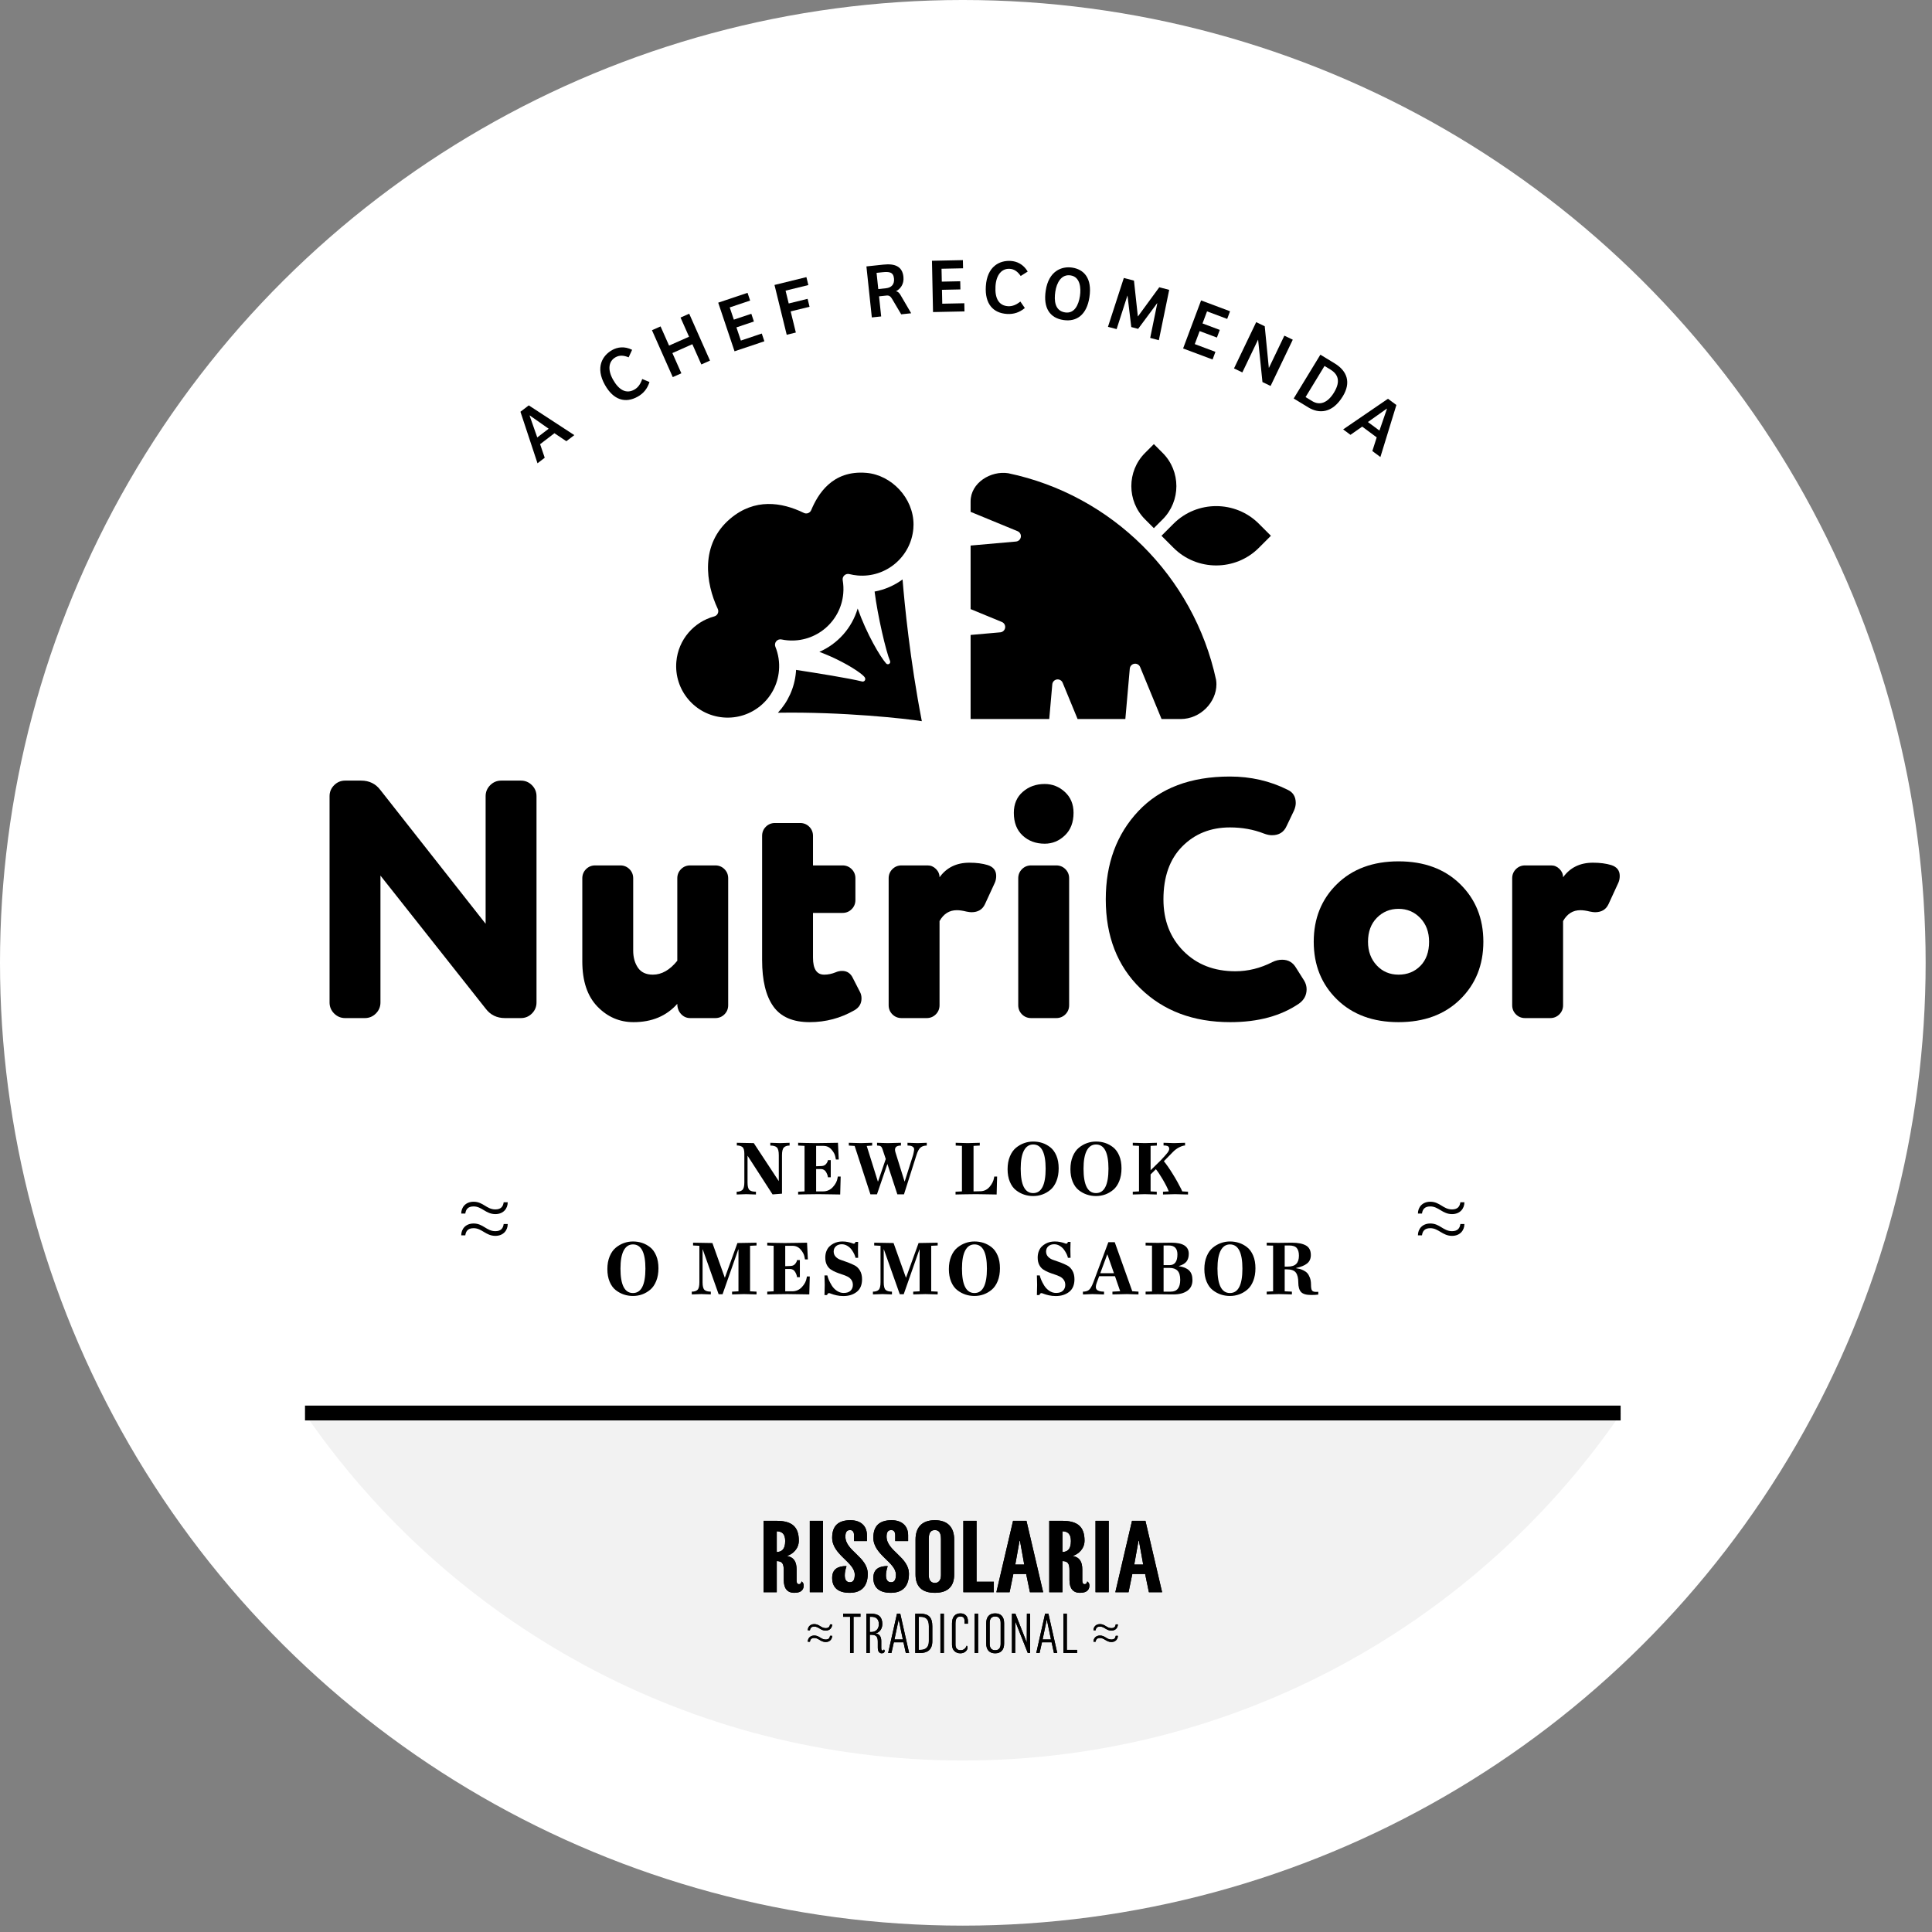 <?xml version="1.0" encoding="UTF-8" standalone="no"?>
<!DOCTYPE svg PUBLIC "-//W3C//DTD SVG 1.1//EN" "http://www.w3.org/Graphics/SVG/1.1/DTD/svg11.dtd">
<svg width="100%" height="100%" viewBox="0 0 408 408" version="1.1" xmlns="http://www.w3.org/2000/svg" xmlns:xlink="http://www.w3.org/1999/xlink" xml:space="preserve" xmlns:serif="http://www.serif.com/" style="fill-rule:evenodd;clip-rule:evenodd;stroke-miterlimit:10;">
    <rect x="0" y="0" width="408" height="408" fill="#808080" stroke="none"/>
    <rect id="Artboard1" x="0" y="0" width="407.25" height="407.25" style="fill:none;"/>
    <g id="Artboard11" serif:id="Artboard1">
        <g>
            <g transform="matrix(0,-1,-1,0,407.25,406.657)">
                <ellipse cx="203.329" cy="203.921" rx="203.329" ry="203.329" style="fill:white;"/>
            </g>
            <g transform="matrix(1,0,0,1,0,-223.808)">
                <path d="M115.036,320.475L114.058,317.613L117.086,315.298L119.604,316.983L121.287,315.696L111.666,309.415L109.906,310.761L113.509,321.643L115.036,320.475ZM111.841,311.576C111.841,311.576 111.867,311.556 111.88,311.546L115.866,314.346L113.459,316.187L111.841,311.576Z" style="fill-rule:nonzero;"/>
            </g>
            <g transform="matrix(1,0,0,1,0,-248.984)">
                <path d="M133.966,331.262C132.232,332.235 130.679,331.332 129.458,329.157C128.254,327.011 128.534,325.246 129.997,324.425C130.85,323.946 131.737,324.028 132.756,324.446L133.49,322.857C131.854,322.039 130.371,322.293 129.262,322.915C127.245,324.048 125.666,326.558 127.748,330.267C129.567,333.507 132.099,334.195 134.671,332.751C135.907,332.057 136.713,331.064 137.157,329.657L135.624,329.023C135.273,330.061 134.762,330.816 133.966,331.262Z" style="fill-rule:nonzero;"/>
            </g>
            <g transform="matrix(1,0,0,1,0,-261.361)">
                <path d="M143.715,328.422L145.512,332.473L141.294,334.344L139.498,330.292L137.682,331.097L142.074,341.001L143.89,340.196L141.994,335.921L146.211,334.05L148.107,338.325L149.937,337.514L145.545,327.61L143.715,328.422Z" style="fill-rule:nonzero;"/>
            </g>
            <g transform="matrix(1,0,0,1,0,-271.225)">
                <path d="M155.12,345.412L161.421,343.297L160.872,341.662L156.454,343.145L155.52,340.362L159.212,339.123L158.663,337.488L154.971,338.727L154.104,336.145L158.414,334.699L157.865,333.063L151.673,335.142L155.12,345.412Z" style="fill-rule:nonzero;"/>
            </g>
            <g transform="matrix(1,0,0,1,0,-278.029)">
                <path d="M163.557,338.206L166.138,348.727L168.067,348.254L166.972,343.791L170.96,342.813L170.549,341.138L166.561,342.116L165.897,339.408L170.707,338.228L170.296,336.552L163.557,338.206Z" style="fill-rule:nonzero;"/>
            </g>
            <g transform="matrix(1,0,0,1,0,-284.588)">
                <path d="M185.637,347.168L187.242,346.999C187.809,346.938 188.121,347.25 188.401,347.728L190.317,350.966L192.422,350.743L190.222,346.978C189.921,346.453 189.681,346.2 189.227,346.085C190.08,345.634 190.958,344.657 190.787,343.036C190.553,340.832 188.966,340.215 186.583,340.467L182.971,340.85L184.112,351.623L186.086,351.414L185.637,347.168ZM185.474,345.631L185.112,342.21L186.247,342.09C187.787,341.927 188.649,342.016 188.795,343.394C188.925,344.626 188.263,345.336 187.095,345.46L185.474,345.631Z" style="fill-rule:nonzero;"/>
            </g>
            <g transform="matrix(1,0,0,1,0,-286.414)">
                <path d="M197.036,352.315L203.68,352.178L203.645,350.454L198.985,350.55L198.925,347.615L202.818,347.535L202.783,345.81L198.889,345.89L198.833,343.168L203.378,343.074L203.343,341.349L196.812,341.484L197.036,352.315Z" style="fill-rule:nonzero;"/>
            </g>
            <g transform="matrix(1,0,0,1,0,-285.903)">
                <path d="M212.874,350.57C210.89,350.447 210.074,348.846 210.228,346.357C210.379,343.9 211.571,342.57 213.247,342.673C214.222,342.733 214.923,343.283 215.553,344.187L217.031,343.249C216.1,341.675 214.716,341.084 213.447,341.006C211.138,340.863 208.451,342.116 208.189,346.362C207.96,350.071 209.715,352.022 212.659,352.203C214.074,352.29 215.29,351.893 216.425,350.952L215.481,349.587C214.623,350.269 213.785,350.626 212.874,350.57Z" style="fill-rule:nonzero;"/>
            </g>
            <g transform="matrix(1,0,0,1,0,-283.065)">
                <path d="M230.065,345.829C230.684,341.736 228.831,339.942 226.43,339.579C224.174,339.238 221.459,340.309 220.836,344.434C220.28,348.108 221.707,350.217 224.575,350.65C227.395,351.077 229.507,349.519 230.065,345.829ZM222.86,344.657C223.15,342.74 224.149,340.929 226.083,341.222C228.146,341.533 228.311,343.932 228.062,345.576C227.77,347.51 226.884,349.337 224.933,349.042C222.725,348.709 222.582,346.495 222.86,344.657Z" style="fill-rule:nonzero;"/>
            </g>
            <g transform="matrix(1,0,0,1,0,-276.709)">
                <path d="M240.32,343.52C240.304,343.516 240.289,343.512 240.289,343.512L239.473,335.971L237.33,335.408L233.98,345.729L235.808,346.209L238.08,339.159C238.095,339.163 238.111,339.167 238.111,339.167L238.903,345.775L240.352,346.156L244.368,340.742C244.368,340.742 244.383,340.746 244.399,340.751L242.898,348.071L244.726,348.551L246.91,337.923L244.814,337.373L240.32,343.52Z" style="fill-rule:nonzero;"/>
            </g>
            <g transform="matrix(1,0,0,1,0,-267.89)">
                <path d="M249.847,341.477L256.07,343.808L256.675,342.193L252.311,340.558L253.341,337.81L256.988,339.176L257.593,337.56L253.946,336.194L254.901,333.644L259.158,335.238L259.763,333.623L253.646,331.332L249.847,341.477Z" style="fill-rule:nonzero;"/>
            </g>
            <g transform="matrix(1,0,0,1,0,-257.711)">
                <path d="M271.232,328.597L267.978,335.384C267.963,335.377 267.963,335.377 267.948,335.369L267.087,326.609L265.282,325.744L260.597,335.512L262.358,336.357L265.662,329.467C265.677,329.474 265.692,329.481 265.692,329.481L266.606,338.394L268.323,339.217L273.008,329.449L271.232,328.597Z" style="fill-rule:nonzero;"/>
            </g>
            <g transform="matrix(1,0,0,1,0,-244.95)">
                <path d="M273.202,329.103L276.29,330.984C278.531,332.349 281.357,332.279 283.579,328.633C285.342,325.738 284.515,323.309 281.856,321.689L278.838,319.851L273.202,329.103ZM279.713,322.232L280.952,322.986C282.455,323.902 283.242,325.336 281.716,327.842C280.36,330.069 278.69,330.616 277.131,329.667L275.711,328.802L279.713,322.232Z" style="fill-rule:nonzero;"/>
            </g>
            <g transform="matrix(1,0,0,1,0,-226.527)">
                <path d="M285.192,318.354L287.672,316.622L290.734,318.893L289.811,321.778L291.512,323.04L294.889,312.057L293.109,310.737L283.647,317.209L285.192,318.354ZM292.861,312.823C292.861,312.823 292.887,312.842 292.9,312.852L291.311,317.457L288.877,315.653L292.861,312.823Z" style="fill-rule:nonzero;"/>
            </g>
            <g transform="matrix(1,0,0,1,0,262.934)">
                <path d="M203.33,108.85C261.088,108.85 312.036,79.771 342.384,35.466L64.273,35.466C94.623,79.771 145.572,108.85 203.33,108.85" style="fill:rgb(242,242,242);fill-rule:nonzero;"/>
            </g>
            <g transform="matrix(1,0,0,1,0,-27.404)">
                <path d="M105.849,192.252C104.942,192.252 104.166,192.574 103.521,193.219C102.876,193.864 102.554,194.64 102.554,195.547L102.554,222.485L80.344,194.258C79.341,192.92 77.98,192.252 76.261,192.252L72.893,192.252C71.986,192.252 71.21,192.574 70.565,193.219C69.92,193.864 69.598,194.64 69.598,195.547L69.598,239.106C69.598,240.014 69.92,240.79 70.565,241.435C71.21,242.079 71.986,242.402 72.893,242.402L77.049,242.402C77.956,242.402 78.732,242.079 79.377,241.435C80.022,240.79 80.344,240.014 80.344,239.106L80.344,212.312L102.554,240.396C103.557,241.733 104.918,242.402 106.637,242.402L110.004,242.402C110.912,242.402 111.688,242.079 112.333,241.435C112.978,240.79 113.3,240.014 113.3,239.106L113.3,195.547C113.3,194.64 112.978,193.864 112.333,193.219C111.688,192.574 110.912,192.252 110.004,192.252L105.849,192.252Z" style="fill-rule:nonzero;"/>
            </g>
            <g transform="matrix(1,0,0,1,0,-8.634)">
                <path d="M143.032,211.524C141.456,213.482 139.736,214.461 137.874,214.461C136.441,214.461 135.39,213.972 134.721,212.993C134.053,212.014 133.718,210.808 133.718,209.375L133.718,194.115C133.718,193.351 133.456,192.706 132.93,192.181C132.405,191.655 131.76,191.392 130.996,191.392L125.694,191.392C124.93,191.392 124.285,191.655 123.76,192.181C123.235,192.706 122.972,193.351 122.972,194.115L122.972,211.667C122.972,215.823 124.035,218.999 126.16,221.196C128.285,223.393 130.829,224.492 133.79,224.492C137.659,224.492 140.739,223.202 143.032,220.623C143.032,221.482 143.295,222.199 143.82,222.772C144.345,223.345 144.99,223.632 145.754,223.632L151.056,223.632C151.82,223.632 152.465,223.369 152.99,222.844C153.516,222.318 153.778,221.674 153.778,220.909L153.778,194.115C153.778,193.351 153.516,192.706 152.99,192.181C152.465,191.655 151.82,191.392 151.056,191.392L145.754,191.392C144.99,191.392 144.345,191.655 143.82,192.181C143.295,192.706 143.032,193.351 143.032,194.115L143.032,211.524Z" style="fill-rule:nonzero;"/>
            </g>
            <g transform="matrix(1,0,0,1,0,-17.589)">
                <path d="M180.143,224.205C179.665,223.154 178.901,222.628 177.85,222.628C177.373,222.628 176.919,222.724 176.489,222.915C175.677,223.249 174.865,223.416 174.053,223.416C172.477,223.416 171.689,222.222 171.689,219.834L171.689,210.377L177.922,210.377C178.686,210.377 179.331,210.115 179.856,209.589C180.382,209.064 180.645,208.419 180.645,207.655L180.645,203.07C180.645,202.306 180.382,201.661 179.856,201.136C179.331,200.61 178.686,200.347 177.922,200.347L171.689,200.347L171.689,194.114C171.689,193.35 171.426,192.706 170.901,192.18C170.376,191.655 169.731,191.392 168.967,191.392L163.665,191.392C162.901,191.392 162.256,191.655 161.731,192.18C161.205,192.706 160.943,193.35 160.943,194.114L160.943,220.336C160.943,224.634 161.731,227.894 163.307,230.115C164.883,232.336 167.438,233.447 170.973,233.447C174.364,233.447 177.516,232.611 180.43,230.939C181.433,230.366 181.934,229.53 181.934,228.431C181.934,227.954 181.839,227.524 181.648,227.142L180.143,224.205Z" style="fill-rule:nonzero;"/>
            </g>
            <g transform="matrix(1,0,0,1,0,-10.067)">
                <path d="M198.412,204.575C199.272,203.046 200.49,202.282 202.066,202.282C202.639,202.282 203.308,202.378 204.072,202.569C204.549,202.664 204.908,202.712 205.146,202.712C206.532,202.712 207.487,202.139 208.012,200.993L210.09,196.479C210.281,196.049 210.376,195.572 210.376,195.046C210.376,193.9 209.779,193.136 208.585,192.754C207.487,192.419 206.197,192.252 204.717,192.252C201.994,192.252 199.893,193.279 198.412,195.333C198.412,194.664 198.161,194.079 197.66,193.578C197.158,193.076 196.573,192.825 195.904,192.825L190.388,192.825C189.624,192.825 188.979,193.088 188.454,193.614C187.928,194.139 187.666,194.784 187.666,195.548L187.666,222.342C187.666,223.107 187.928,223.751 188.454,224.277C188.979,224.802 189.624,225.065 190.388,225.065L195.69,225.065C196.454,225.065 197.099,224.802 197.624,224.277C198.149,223.751 198.412,223.107 198.412,222.342L198.412,204.575Z" style="fill-rule:nonzero;"/>
            </g>
            <g transform="matrix(1,0,0,1,0,-26.688)">
                <path d="M225.78,212.169C225.78,211.405 225.517,210.76 224.992,210.235C224.466,209.709 223.821,209.446 223.057,209.446L217.756,209.446C216.991,209.446 216.347,209.709 215.821,210.235C215.296,210.76 215.033,211.405 215.033,212.169L215.033,238.963C215.033,239.728 215.296,240.372 215.821,240.898C216.347,241.423 216.991,241.686 217.756,241.686L223.057,241.686C223.821,241.686 224.466,241.423 224.992,240.898C225.517,240.372 225.78,239.728 225.78,238.963L225.78,212.169ZM214.102,198.342C214.102,200.396 214.723,201.996 215.965,203.142C217.206,204.288 218.759,204.861 220.621,204.861C222.245,204.861 223.666,204.276 224.884,203.106C226.102,201.936 226.711,200.348 226.711,198.342C226.711,196.527 226.102,195.058 224.884,193.936C223.666,192.813 222.245,192.252 220.621,192.252C218.806,192.252 217.266,192.801 216,193.9C214.735,194.998 214.102,196.479 214.102,198.342Z" style="fill-rule:nonzero;"/>
            </g>
            <g transform="matrix(1,0,0,1,0,-27.404)">
                <path d="M266.903,203.428C267.524,203.667 268.097,203.786 268.622,203.786C270.103,203.786 271.13,203.141 271.703,201.852L273.279,198.556C273.518,197.983 273.637,197.458 273.637,196.98C273.637,195.643 273.064,194.711 271.918,194.186C268.192,192.323 264.133,191.392 259.738,191.392C251.428,191.392 244.98,193.828 240.395,198.7C235.81,203.571 233.517,209.78 233.517,217.327C233.517,225.112 235.953,231.381 240.825,236.133C245.696,240.885 252.025,243.262 259.81,243.262C265.685,243.262 270.533,241.948 274.354,239.321C275.404,238.557 275.93,237.554 275.93,236.312C275.93,235.691 275.763,235.094 275.428,234.521L273.709,231.799C273.04,230.652 272.061,230.079 270.771,230.079C270.055,230.079 269.362,230.246 268.694,230.581C266.162,231.87 263.559,232.515 260.885,232.515C256.395,232.515 252.741,231.094 249.923,228.252C247.105,225.41 245.696,221.769 245.696,217.327C245.696,212.551 247.022,208.825 249.673,206.15C252.323,203.476 255.679,202.138 259.738,202.138C262.318,202.138 264.706,202.568 266.903,203.428Z" style="fill-rule:nonzero;"/>
            </g>
            <g transform="matrix(1,0,0,1,0,-9.493)">
                <path d="M277.434,208.371C277.434,213.291 279.07,217.35 282.342,220.55C285.614,223.75 289.948,225.351 295.345,225.351C300.742,225.351 305.077,223.75 308.348,220.55C311.62,217.35 313.256,213.291 313.256,208.371C313.256,203.452 311.62,199.392 308.348,196.192C305.077,192.992 300.742,191.392 295.345,191.392C289.948,191.392 285.614,192.992 282.342,196.192C279.07,199.392 277.434,203.452 277.434,208.371ZM288.897,208.371C288.897,206.27 289.518,204.586 290.76,203.32C292.002,202.055 293.53,201.422 295.345,201.422C297.16,201.422 298.688,202.067 299.93,203.356C301.172,204.646 301.793,206.317 301.793,208.371C301.793,210.52 301.184,212.216 299.966,213.458C298.748,214.7 297.208,215.32 295.345,215.32C293.482,215.32 291.942,214.664 290.724,213.35C289.506,212.037 288.897,210.377 288.897,208.371Z" style="fill-rule:nonzero;"/>
            </g>
            <g transform="matrix(1,0,0,1,0,-10.067)">
                <path d="M330.092,204.575C330.952,203.046 332.17,202.282 333.746,202.282C334.319,202.282 334.987,202.378 335.752,202.569C336.229,202.664 336.588,202.712 336.826,202.712C338.211,202.712 339.167,202.139 339.692,200.993L341.77,196.479C341.961,196.049 342.056,195.572 342.056,195.046C342.056,193.9 341.459,193.136 340.265,192.754C339.167,192.419 337.877,192.252 336.396,192.252C333.674,192.252 331.573,193.279 330.092,195.333C330.092,194.664 329.841,194.079 329.34,193.578C328.838,193.076 328.253,192.825 327.584,192.825L322.068,192.825C321.304,192.825 320.659,193.088 320.133,193.614C319.608,194.139 319.345,194.784 319.345,195.548L319.345,222.342C319.345,223.107 319.608,223.751 320.133,224.277C320.659,224.802 321.304,225.065 322.068,225.065L327.369,225.065C328.134,225.065 328.778,224.802 329.304,224.277C329.829,223.751 330.092,223.107 330.092,222.342L330.092,204.575Z" style="fill-rule:nonzero;"/>
            </g>
            <g transform="matrix(1,0,0,1,0,-156.05)">
                <path d="M212.919,255.987C209.268,255.404 204.972,257.993 204.972,261.93L204.972,264.141L214.89,268.226C215.375,268.426 215.661,268.931 215.582,269.45C215.503,269.969 215.079,270.367 214.556,270.413L204.972,271.258L204.972,284.68L211.572,287.399C212.058,287.599 212.344,288.104 212.264,288.623C212.185,289.142 211.762,289.54 211.239,289.586L204.972,290.138L204.972,307.896L221.578,307.896L222.224,300.566C222.27,300.043 222.668,299.619 223.187,299.54C223.705,299.461 224.211,299.747 224.411,300.232L227.567,307.896L237.65,307.896L238.588,297.249C238.634,296.726 239.032,296.303 239.551,296.224C240.07,296.144 240.575,296.43 240.775,296.916L245.298,307.896L249.311,307.896C253.555,307.896 256.885,304.301 256.885,300.556C256.885,300.24 256.861,299.923 256.81,299.607C252.089,277.753 234.818,260.574 212.919,255.987Z" style="fill-rule:nonzero;"/>
            </g>
            <g transform="matrix(1,0,0,1,0,-201.926)">
                <path d="M243.672,295.715L241.805,297.583C237.951,301.436 237.951,307.741 241.805,311.594L243.672,313.461L245.539,311.594C247.465,309.667 248.428,307.128 248.428,304.588C248.428,302.049 247.465,299.509 245.539,297.583L243.672,295.715Z" style="fill-rule:nonzero;"/>
            </g>
            <g transform="matrix(1,0,0,1,0,-180.96)">
                <path d="M268.391,294.106L265.84,291.555C260.888,286.602 252.785,286.602 247.833,291.555L245.282,294.106L247.833,296.657C252.785,301.608 260.888,301.608 265.84,296.657L268.391,294.106Z" style="fill-rule:nonzero;"/>
            </g>
            <g transform="matrix(1,0,0,1,0,-132.583)">
                <path d="M190.602,254.951C188.875,256.218 186.863,257.108 184.697,257.51C185.337,262.609 187.114,270.23 187.959,272.168C188.056,272.391 187.976,272.651 187.772,272.782C187.567,272.913 187.297,272.875 187.136,272.694C185.894,271.294 183.033,266.498 181.124,261.089C179.898,265.241 176.881,268.56 173.033,270.244C176.523,271.542 179.425,273.185 181.069,274.314C181.931,274.905 182.462,275.385 182.61,275.615C182.745,275.826 182.736,276.005 182.706,276.117C182.66,276.291 182.549,276.435 182.325,276.498C182.242,276.521 182.154,276.522 182.071,276.502C179.27,275.801 172.368,274.706 168.117,274.052C168.109,274.204 168.098,274.356 168.085,274.508C167.796,277.846 166.394,280.819 164.278,283.097C177.956,282.873 191.194,284.331 194.673,284.882C192.166,271.928 191.023,260.133 190.602,254.951Z" style="fill-rule:nonzero;"/>
            </g>
            <g transform="matrix(1,0,0,1,0,-155.992)">
                <path d="M151.576,284.574C151.708,284.851 151.724,285.173 151.614,285.464C151.484,285.807 151.198,286.067 150.844,286.163C146.553,287.315 143.238,291.045 142.832,295.727C142.314,301.711 146.743,306.982 152.726,307.5C158.71,308.02 163.981,303.59 164.5,297.606C164.654,295.832 164.373,294.119 163.744,292.575C163.586,292.186 163.655,291.74 163.924,291.417C164.193,291.094 164.618,290.945 165.03,291.031C165.446,291.117 165.872,291.18 166.306,291.218C172.29,291.736 177.56,287.307 178.079,281.324C178.162,280.368 178.119,279.429 177.962,278.525C177.896,278.145 178.027,277.758 178.31,277.496C178.593,277.234 178.989,277.132 179.363,277.227C179.928,277.369 180.51,277.47 181.108,277.522C187.091,278.041 192.362,273.611 192.881,267.627C192.906,267.336 192.919,267.046 192.919,266.758C192.918,261.139 188.247,256.311 182.987,255.854C175.702,255.222 172.68,260.457 171.307,263.726C171.186,264.015 170.951,264.241 170.658,264.351C170.364,264.462 170.039,264.446 169.757,264.308C165.027,261.997 159.359,261.2 154.253,265.491C147.765,270.943 149.054,279.203 151.578,284.578L151.576,284.574Z" style="fill-rule:nonzero;"/>
            </g>
            <g transform="matrix(1,0,0,1,0,107.522)">
                <path d="M309.254,150.967C309.254,152.296 308.332,153.467 306.645,153.467C304.618,153.467 303.806,151.845 302.05,151.845C300.787,151.845 300.407,152.545 300.294,153.356L299.436,153.356C299.436,152.025 300.362,150.856 302.05,150.856C304.077,150.856 304.776,152.476 306.645,152.476C307.904,152.476 308.288,151.779 308.399,150.967L309.254,150.967ZM309.254,146.374C309.254,147.703 308.332,148.874 306.645,148.874C304.618,148.874 303.806,147.252 302.05,147.252C300.787,147.252 300.407,147.95 300.294,148.76L299.436,148.76C299.436,147.432 300.362,146.261 302.05,146.261C304.077,146.261 304.776,147.883 306.645,147.883C307.904,147.883 308.288,147.185 308.399,146.374L309.254,146.374Z" style="fill-rule:nonzero;"/>
            </g>
            <g transform="matrix(1,0,0,1,0,107.522)">
                <path d="M107.222,150.967C107.222,152.296 106.3,153.467 104.612,153.467C102.586,153.467 101.774,151.845 100.018,151.845C98.755,151.845 98.374,152.545 98.261,153.356L97.403,153.356C97.403,152.025 98.329,150.856 100.018,150.856C102.045,150.856 102.743,152.476 104.612,152.476C105.871,152.476 106.256,151.779 106.367,150.967L107.222,150.967ZM107.222,146.374C107.222,147.703 106.3,148.874 104.612,148.874C102.586,148.874 101.774,147.252 100.018,147.252C98.755,147.252 98.374,147.95 98.261,148.76L97.403,148.76C97.403,147.432 98.329,146.261 100.018,146.261C102.045,146.261 102.743,147.883 104.612,147.883C105.871,147.883 106.256,147.185 106.367,146.374L107.222,146.374Z" style="fill-rule:nonzero;"/>
            </g>
            <g transform="matrix(1,0,0,1,0,86.334)">
                <path d="M159.183,155.066L155.604,154.997L155.604,155.566C156.099,155.566 156.487,155.675 156.769,155.893C157.05,156.111 157.191,156.57 157.191,157.271L157.191,163.369C157.191,164.173 157.053,164.701 156.777,164.954C156.501,165.207 156.099,165.333 155.57,165.333L155.57,165.919C155.863,165.919 156.217,165.907 156.634,165.884C157.05,165.861 157.365,165.85 157.579,165.85C157.793,165.85 158.116,165.861 158.55,165.884C158.983,165.907 159.346,165.919 159.639,165.919L159.639,165.333C158.997,165.333 158.541,165.212 158.271,164.971C158.001,164.73 157.866,164.196 157.866,163.369L157.866,157.753L157.883,157.753L163.15,165.901L165.142,165.746L165.142,157.615C165.142,156.8 165.277,156.257 165.547,155.988C165.817,155.718 166.217,155.583 166.746,155.583L166.746,154.997C166.453,154.997 166.099,155.009 165.682,155.032C165.266,155.054 164.951,155.066 164.737,155.066C164.523,155.066 164.199,155.054 163.766,155.032C163.333,155.009 162.97,154.997 162.677,154.997L162.677,155.583C163.308,155.583 163.763,155.712 164.045,155.97C164.326,156.229 164.467,156.777 164.467,157.615L164.467,163.076L164.45,163.076L159.183,155.066Z" style="fill-rule:nonzero;"/>
            </g>
            <g transform="matrix(1,0,0,1,0,86.334)">
                <path d="M168.552,165.919C168.698,165.919 169.239,165.907 170.173,165.884C171.107,165.861 171.99,165.85 172.823,165.85C173.442,165.85 174.253,165.861 175.254,165.884C176.256,165.907 176.982,165.919 177.432,165.919L177.533,162.129L176.926,162.129L176.875,162.439C176.774,163.105 176.444,163.742 175.887,164.351C175.33,164.96 174.635,165.264 173.802,165.264L172.351,165.264L172.351,160.544L173.431,160.544C173.904,160.578 174.255,160.811 174.486,161.242C174.717,161.672 174.832,162.02 174.832,162.284L175.44,162.284L175.44,158.666L174.832,158.666C174.832,158.861 174.722,159.108 174.503,159.407C174.284,159.706 173.971,159.872 173.566,159.907L172.351,159.958L172.351,155.652L173.887,155.652C174.573,155.652 175.142,155.91 175.592,156.427C176.042,156.944 176.312,157.443 176.402,157.926L176.52,158.528L177.128,158.528L176.959,154.997C176.61,154.997 175.887,155.009 174.79,155.032C173.693,155.054 172.863,155.066 172.3,155.066C171.625,155.066 170.871,155.054 170.038,155.032C169.205,155.009 168.71,154.997 168.552,154.997L168.552,155.583L169.903,155.652L169.903,165.264L168.552,165.333L168.552,165.919Z" style="fill-rule:nonzero;"/>
            </g>
            <g transform="matrix(1,0,0,1,0,86.299)">
                <path d="M183.813,165.919L185.198,165.919L187.392,159.528L187.409,159.528L189.502,165.919L190.904,165.919L193.52,157.685C193.779,156.847 194.077,156.292 194.415,156.023C194.753,155.753 195.186,155.618 195.715,155.618L195.715,155.032C195.434,155.032 195.096,155.044 194.702,155.067C194.308,155.089 194.01,155.101 193.807,155.101C193.526,155.101 193.163,155.089 192.718,155.067C192.274,155.044 191.917,155.032 191.646,155.032L191.646,155.618C191.95,155.618 192.192,155.641 192.372,155.687C192.552,155.733 192.716,155.824 192.862,155.962C193.008,156.1 193.067,156.295 193.039,156.548C193.011,156.801 192.946,157.139 192.845,157.564L191.056,163.197L191.022,163.197L189.114,157.082C188.799,156.106 189.182,155.618 190.262,155.618L190.262,155.032C189.846,155.032 189.351,155.044 188.777,155.067C188.203,155.089 187.769,155.101 187.477,155.101C187.15,155.101 186.745,155.089 186.261,155.067C185.777,155.044 185.428,155.032 185.214,155.032L185.214,155.618C185.575,155.618 185.831,155.669 185.983,155.773C186.135,155.876 186.256,156.06 186.346,156.324L187.055,158.46L185.434,163.197L185.383,163.197L183.037,155.704L184.185,155.618L184.185,155.032C183.802,155.032 183.374,155.044 182.902,155.067C182.429,155.089 182.069,155.101 181.821,155.101C181.54,155.101 181.115,155.089 180.547,155.067C179.978,155.044 179.548,155.032 179.255,155.032L179.255,155.618L180.488,155.704L183.813,165.919Z" style="fill-rule:nonzero;"/>
            </g>
            <g transform="matrix(1,0,0,1,0,86.334)">
                <path d="M203.143,155.652L203.143,165.264L201.792,165.333L201.792,165.919C201.939,165.919 202.485,165.907 203.43,165.884C204.375,165.861 205.264,165.85 206.097,165.85C206.716,165.85 207.487,165.861 208.41,165.884C209.333,165.907 210.019,165.919 210.47,165.919L210.571,162.129L209.963,162.129L209.913,162.439C209.8,163.082 209.496,163.696 209.001,164.282C208.506,164.868 207.892,165.184 207.161,165.229L205.591,165.264L205.591,155.652L206.908,155.583L206.908,154.997C206.66,154.997 206.213,155.009 205.565,155.032C204.918,155.054 204.516,155.066 204.358,155.066C204.201,155.066 203.801,155.054 203.16,155.032C202.518,155.009 202.074,154.997 201.826,154.997L201.826,155.583L203.143,155.652Z" style="fill-rule:nonzero;"/>
            </g>
            <g transform="matrix(1,0,0,1,0,86.403)">
                <path d="M218.185,166.177C218.86,166.177 219.504,166.068 220.118,165.85C220.731,165.631 221.302,165.301 221.831,164.859C222.36,164.417 222.782,163.805 223.097,163.024C223.412,162.244 223.57,161.342 223.57,160.32C223.57,159.298 223.41,158.408 223.089,157.65C222.768,156.892 222.34,156.303 221.806,155.884C221.271,155.465 220.703,155.158 220.101,154.963C219.499,154.767 218.86,154.67 218.185,154.67C217.532,154.67 216.899,154.779 216.285,154.997C215.672,155.215 215.098,155.542 214.563,155.979C214.029,156.415 213.598,157.024 213.272,157.805C212.946,158.586 212.782,159.482 212.782,160.492C212.782,161.514 212.943,162.407 213.264,163.171C213.584,163.935 214.015,164.526 214.555,164.945C215.095,165.364 215.669,165.674 216.277,165.875C216.885,166.076 217.521,166.177 218.185,166.177ZM218.185,165.557C216.429,165.557 215.551,163.84 215.551,160.406C215.551,158.706 215.779,157.429 216.235,156.573C216.691,155.718 217.341,155.29 218.185,155.29C219.94,155.29 220.818,156.995 220.818,160.406C220.818,163.84 219.94,165.557 218.185,165.557Z" style="fill-rule:nonzero;"/>
            </g>
            <g transform="matrix(1,0,0,1,0,86.403)">
                <path d="M231.454,166.177C232.129,166.177 232.773,166.068 233.387,165.85C234,165.631 234.571,165.301 235.1,164.859C235.629,164.417 236.051,163.805 236.366,163.024C236.681,162.244 236.839,161.342 236.839,160.32C236.839,159.298 236.679,158.408 236.358,157.65C236.037,156.892 235.609,156.303 235.075,155.884C234.54,155.465 233.972,155.158 233.37,154.963C232.768,154.767 232.129,154.67 231.454,154.67C230.801,154.67 230.168,154.779 229.554,154.997C228.941,155.215 228.367,155.542 227.833,155.979C227.298,156.415 226.867,157.024 226.541,157.805C226.215,158.586 226.052,159.482 226.052,160.492C226.052,161.514 226.212,162.407 226.533,163.171C226.853,163.935 227.284,164.526 227.824,164.945C228.364,165.364 228.938,165.674 229.546,165.875C230.154,166.076 230.79,166.177 231.454,166.177ZM231.454,165.557C229.698,165.557 228.82,163.84 228.82,160.406C228.82,158.706 229.048,157.429 229.504,156.573C229.96,155.718 230.61,155.29 231.454,155.29C233.209,155.29 234.087,156.995 234.087,160.406C234.087,163.84 233.209,165.557 231.454,165.557Z" style="fill-rule:nonzero;"/>
            </g>
            <g transform="matrix(1,0,0,1,0,86.334)">
                <path d="M249.669,165.264L249.45,164.782C249.292,164.46 249.047,163.995 248.715,163.386C248.383,162.778 248.037,162.186 247.677,161.612C246.991,160.498 246.36,159.591 245.786,158.89L247.711,156.926C248.116,156.513 248.561,156.186 249.045,155.945C249.528,155.703 249.934,155.577 250.26,155.566L250.26,154.997C250.035,154.997 249.627,155.009 249.036,155.032C248.445,155.054 248.077,155.066 247.93,155.066C247.795,155.066 247.449,155.054 246.892,155.032C246.335,155.009 245.944,154.997 245.719,154.997L245.719,155.566C245.888,155.566 246.025,155.571 246.132,155.583C246.239,155.594 246.36,155.62 246.495,155.66C246.63,155.7 246.735,155.772 246.808,155.876C246.881,155.979 246.917,156.111 246.917,156.272C246.917,156.513 246.782,156.806 246.512,157.15C246.242,157.495 245.758,158.035 245.06,158.77L242.984,160.802L242.984,155.652L244.301,155.583L244.301,154.997C244.053,154.997 243.606,155.009 242.959,155.032C242.311,155.054 241.909,155.066 241.752,155.066C241.594,155.066 241.194,155.054 240.553,155.032C239.911,155.009 239.467,154.997 239.219,154.997L239.219,155.583L240.536,155.652L240.536,165.264L239.219,165.333L239.219,165.919C239.467,165.919 239.911,165.907 240.553,165.884C241.194,165.861 241.594,165.85 241.752,165.85C241.909,165.85 242.309,165.861 242.95,165.884C243.592,165.907 244.036,165.919 244.284,165.919L244.284,165.333L242.984,165.264L242.984,161.681L244.098,160.578C244.47,161.015 244.931,161.698 245.482,162.628C246.135,163.731 246.58,164.609 246.816,165.264L245.601,165.333L245.601,165.919C245.848,165.919 246.296,165.907 246.943,165.884C247.59,165.861 247.992,165.85 248.15,165.85C248.307,165.85 248.741,165.861 249.45,165.884C250.159,165.907 250.637,165.919 250.885,165.919L250.885,165.333L249.669,165.264Z" style="fill-rule:nonzero;"/>
            </g>
            <g transform="matrix(1,0,0,1,0,128.607)">
                <path d="M133.666,145.075C134.341,145.075 134.986,144.966 135.599,144.748C136.212,144.53 136.783,144.199 137.312,143.757C137.841,143.315 138.263,142.704 138.579,141.923C138.894,141.142 139.051,140.24 139.051,139.218C139.051,138.196 138.891,137.306 138.57,136.548C138.249,135.79 137.822,135.202 137.287,134.782C136.752,134.363 136.184,134.056 135.582,133.861C134.98,133.666 134.341,133.568 133.666,133.568C133.013,133.568 132.38,133.677 131.767,133.895C131.153,134.113 130.579,134.441 130.045,134.877C129.51,135.314 129.08,135.922 128.753,136.703C128.427,137.484 128.264,138.38 128.264,139.39C128.264,140.412 128.424,141.305 128.745,142.069C129.066,142.833 129.496,143.424 130.036,143.843C130.577,144.263 131.151,144.573 131.758,144.774C132.366,144.975 133.002,145.075 133.666,145.075ZM133.666,144.455C131.91,144.455 131.032,142.738 131.032,139.304C131.032,137.605 131.26,136.327 131.716,135.471C132.172,134.616 132.822,134.188 133.666,134.188C135.422,134.188 136.299,135.893 136.299,139.304C136.299,142.738 135.422,144.455 133.666,144.455Z" style="fill-rule:nonzero;"/>
            </g>
            <g transform="matrix(1,0,0,1,0,128.538)">
                <path d="M146.091,144.817C146.384,144.817 146.738,144.805 147.154,144.782C147.571,144.759 147.886,144.748 148.1,144.748C148.314,144.748 148.629,144.759 149.045,144.782C149.462,144.805 149.816,144.817 150.109,144.817L150.109,144.231C149.49,144.231 149.045,144.108 148.775,143.861C148.505,143.614 148.37,143.077 148.37,142.25L148.37,135.308L148.404,135.308L151.763,144.782L152.59,144.782L155.916,135.308L155.95,135.308L155.95,144.162L154.599,144.231L154.599,144.817C154.824,144.817 155.249,144.805 155.874,144.782C156.499,144.759 156.923,144.748 157.148,144.748C157.374,144.748 157.81,144.759 158.457,144.782C159.104,144.805 159.54,144.817 159.765,144.817L159.765,144.231L158.398,144.162L158.398,134.55L159.765,134.481L159.765,133.895L155.73,133.964L153.08,141.285L153.063,141.285L150.446,133.964L146.361,133.895L146.361,134.481L147.695,134.55L147.695,142.25C147.695,143.065 147.562,143.599 147.298,143.852C147.033,144.105 146.631,144.231 146.091,144.231L146.091,144.817Z" style="fill-rule:nonzero;"/>
            </g>
            <g transform="matrix(1,0,0,1,0,128.538)">
                <path d="M162.027,144.817C162.174,144.817 162.714,144.805 163.648,144.782C164.582,144.759 165.466,144.748 166.298,144.748C166.917,144.748 167.728,144.759 168.729,144.782C169.731,144.805 170.457,144.817 170.907,144.817L171.008,141.027L170.401,141.027L170.35,141.337C170.249,142.003 169.92,142.641 169.362,143.249C168.805,143.858 168.11,144.162 167.278,144.162L165.826,144.162L165.826,139.442L166.906,139.442C167.379,139.477 167.731,139.709 167.961,140.14C168.192,140.57 168.307,140.918 168.307,141.182L168.915,141.182L168.915,137.565L168.307,137.565C168.307,137.76 168.198,138.007 167.978,138.305C167.759,138.604 167.446,138.77 167.041,138.805L165.826,138.856L165.826,134.55L167.362,134.55C168.048,134.55 168.617,134.808 169.067,135.325C169.517,135.842 169.787,136.341 169.877,136.824L169.996,137.427L170.603,137.427L170.434,133.895C170.086,133.895 169.362,133.907 168.265,133.93C167.168,133.953 166.338,133.964 165.775,133.964C165.1,133.964 164.346,133.953 163.513,133.93C162.68,133.907 162.185,133.895 162.027,133.895L162.027,134.481L163.378,134.55L163.378,144.162L162.027,144.231L162.027,144.817Z" style="fill-rule:nonzero;"/>
            </g>
            <g transform="matrix(1,0,0,1,0,128.624)">
                <path d="M174.115,140.717C174.115,140.947 174.123,141.268 174.14,141.682C174.157,142.095 174.165,142.44 174.165,142.715C174.165,142.991 174.157,143.35 174.14,143.792C174.123,144.234 174.115,144.593 174.115,144.869L174.672,144.869L174.689,144.765C174.711,144.696 174.759,144.627 174.832,144.559C174.905,144.49 174.993,144.455 175.094,144.455C175.15,144.455 175.31,144.507 175.575,144.61C175.839,144.714 176.197,144.817 176.647,144.92C177.097,145.024 177.587,145.075 178.116,145.075C179.241,145.075 180.178,144.782 180.926,144.197C181.675,143.611 182.049,142.721 182.049,141.527C182.049,140.803 181.9,140.192 181.602,139.692C181.304,139.193 180.935,138.831 180.496,138.607C180.057,138.383 179.576,138.17 179.053,137.969C178.529,137.768 178.048,137.599 177.609,137.461C177.17,137.323 176.802,137.102 176.503,136.798C176.205,136.494 176.056,136.118 176.056,135.67C176.056,135.222 176.214,134.854 176.529,134.567C176.844,134.28 177.255,134.137 177.761,134.137C178.178,134.137 178.571,134.249 178.943,134.473C179.314,134.696 179.615,134.969 179.846,135.291C180.077,135.612 180.262,135.922 180.403,136.221C180.544,136.52 180.631,136.778 180.665,136.996L181.222,136.996C181.222,136.835 181.216,136.563 181.205,136.178C181.194,135.793 181.188,135.457 181.188,135.17C181.188,134.986 181.194,134.734 181.205,134.412C181.216,134.091 181.222,133.832 181.222,133.637L180.665,133.637L180.631,133.74C180.62,133.798 180.583,133.858 180.521,133.921C180.459,133.984 180.383,134.016 180.293,134.016C180.237,134.016 180.105,133.976 179.897,133.895C179.689,133.815 179.404,133.738 179.044,133.663C178.684,133.588 178.301,133.551 177.896,133.551C177.57,133.551 177.246,133.585 176.926,133.654C176.605,133.723 176.284,133.844 175.963,134.016C175.642,134.188 175.358,134.401 175.111,134.653C174.863,134.906 174.663,135.23 174.511,135.627C174.359,136.023 174.284,136.468 174.284,136.962C174.284,137.547 174.39,138.053 174.604,138.478C174.818,138.903 175.097,139.23 175.44,139.46C175.783,139.689 176.16,139.887 176.571,140.054C176.982,140.22 177.395,140.37 177.812,140.502C178.228,140.634 178.608,140.783 178.951,140.95C179.295,141.116 179.573,141.349 179.787,141.647C180.001,141.946 180.108,142.308 180.108,142.733C180.108,143.215 179.947,143.617 179.627,143.938C179.306,144.26 178.819,144.421 178.166,144.421C177.649,144.421 177.167,144.269 176.723,143.964C176.278,143.66 175.921,143.287 175.651,142.845C175.381,142.402 175.17,141.998 175.018,141.63C174.866,141.263 174.767,140.958 174.722,140.717L174.115,140.717Z" style="fill-rule:nonzero;"/>
            </g>
            <g transform="matrix(1,0,0,1,0,128.538)">
                <path d="M184.345,144.817C184.638,144.817 184.992,144.805 185.409,144.782C185.825,144.759 186.14,144.748 186.354,144.748C186.568,144.748 186.883,144.759 187.299,144.782C187.716,144.805 188.07,144.817 188.363,144.817L188.363,144.231C187.744,144.231 187.299,144.108 187.029,143.861C186.759,143.614 186.624,143.077 186.624,142.25L186.624,135.308L186.658,135.308L190.017,144.782L190.845,144.782L194.17,135.308L194.204,135.308L194.204,144.162L192.853,144.231L192.853,144.817C193.079,144.817 193.503,144.805 194.128,144.782C194.753,144.759 195.178,144.748 195.403,144.748C195.628,144.748 196.064,144.759 196.711,144.782C197.358,144.805 197.794,144.817 198.019,144.817L198.019,144.231L196.652,144.162L196.652,134.55L198.019,134.481L198.019,133.895L193.985,133.964L191.334,141.285L191.317,141.285L188.701,133.964L184.615,133.895L184.615,134.481L185.949,134.55L185.949,142.25C185.949,143.065 185.817,143.599 185.552,143.852C185.288,144.105 184.885,144.231 184.345,144.231L184.345,144.817Z" style="fill-rule:nonzero;"/>
            </g>
            <g transform="matrix(1,0,0,1,0,128.607)">
                <path d="M205.785,145.075C206.46,145.075 207.105,144.966 207.718,144.748C208.331,144.53 208.902,144.199 209.431,143.757C209.96,143.315 210.382,142.704 210.698,141.923C211.013,141.142 211.17,140.24 211.17,139.218C211.17,138.196 211.01,137.306 210.689,136.548C210.368,135.79 209.941,135.202 209.406,134.782C208.871,134.363 208.303,134.056 207.701,133.861C207.099,133.666 206.46,133.568 205.785,133.568C205.132,133.568 204.499,133.677 203.886,133.895C203.272,134.113 202.698,134.441 202.164,134.877C201.629,135.314 201.199,135.922 200.872,136.703C200.546,137.484 200.383,138.38 200.383,139.39C200.383,140.412 200.543,141.305 200.864,142.069C201.185,142.833 201.615,143.424 202.155,143.843C202.696,144.263 203.27,144.573 203.877,144.774C204.485,144.975 205.121,145.075 205.785,145.075ZM205.785,144.455C204.029,144.455 203.151,142.738 203.151,139.304C203.151,137.605 203.379,136.327 203.835,135.471C204.291,134.616 204.941,134.188 205.785,134.188C207.541,134.188 208.418,135.893 208.418,139.304C208.418,142.738 207.541,144.455 205.785,144.455Z" style="fill-rule:nonzero;"/>
            </g>
            <g transform="matrix(1,0,0,1,0,128.624)">
                <path d="M218.97,140.717C218.97,140.947 218.978,141.268 218.995,141.682C219.012,142.095 219.02,142.44 219.02,142.715C219.02,142.991 219.012,143.35 218.995,143.792C218.978,144.234 218.97,144.593 218.97,144.869L219.527,144.869L219.544,144.765C219.566,144.696 219.614,144.627 219.687,144.559C219.76,144.49 219.847,144.455 219.949,144.455C220.005,144.455 220.165,144.507 220.43,144.61C220.694,144.714 221.052,144.817 221.502,144.92C221.952,145.024 222.442,145.075 222.971,145.075C224.096,145.075 225.033,144.782 225.781,144.197C226.53,143.611 226.904,142.721 226.904,141.527C226.904,140.803 226.755,140.192 226.457,139.692C226.158,139.193 225.79,138.831 225.351,138.607C224.912,138.383 224.431,138.17 223.908,137.969C223.384,137.768 222.903,137.599 222.464,137.461C222.025,137.323 221.657,137.102 221.358,136.798C221.06,136.494 220.911,136.118 220.911,135.67C220.911,135.222 221.069,134.854 221.384,134.567C221.699,134.28 222.11,134.137 222.616,134.137C223.032,134.137 223.426,134.249 223.798,134.473C224.169,134.696 224.47,134.969 224.701,135.291C224.932,135.612 225.117,135.922 225.258,136.221C225.399,136.52 225.486,136.778 225.52,136.996L226.077,136.996C226.077,136.835 226.071,136.563 226.06,136.178C226.049,135.793 226.043,135.457 226.043,135.17C226.043,134.986 226.049,134.734 226.06,134.412C226.071,134.091 226.077,133.832 226.077,133.637L225.52,133.637L225.486,133.74C225.475,133.798 225.438,133.858 225.376,133.921C225.314,133.984 225.238,134.016 225.148,134.016C225.092,134.016 224.96,133.976 224.752,133.895C224.543,133.815 224.259,133.738 223.899,133.663C223.539,133.588 223.156,133.551 222.751,133.551C222.425,133.551 222.101,133.585 221.78,133.654C221.46,133.723 221.139,133.844 220.818,134.016C220.497,134.188 220.213,134.401 219.966,134.653C219.718,134.906 219.518,135.23 219.366,135.627C219.214,136.023 219.138,136.468 219.138,136.962C219.138,137.547 219.245,138.053 219.459,138.478C219.673,138.903 219.952,139.23 220.295,139.46C220.638,139.689 221.015,139.887 221.426,140.054C221.837,140.22 222.25,140.37 222.667,140.502C223.083,140.634 223.463,140.783 223.806,140.95C224.149,141.116 224.428,141.349 224.642,141.647C224.856,141.946 224.963,142.308 224.963,142.733C224.963,143.215 224.802,143.617 224.482,143.938C224.161,144.26 223.674,144.421 223.021,144.421C222.504,144.421 222.022,144.269 221.578,143.964C221.133,143.66 220.776,143.287 220.506,142.845C220.236,142.402 220.025,141.998 219.873,141.63C219.721,141.263 219.622,140.958 219.577,140.717L218.97,140.717Z" style="fill-rule:nonzero;"/>
            </g>
            <g transform="matrix(1,0,0,1,0,128.435)">
                <path d="M239.11,144.248L235.412,133.895L234.062,133.895L230.905,142.336C230.579,143.186 230.264,143.731 229.96,143.972C229.656,144.214 229.234,144.334 228.694,144.334L228.694,144.92L229.048,144.92C229.262,144.92 229.54,144.908 229.884,144.885C230.227,144.862 230.483,144.851 230.652,144.851C230.888,144.851 231.251,144.862 231.741,144.885C232.23,144.908 232.565,144.92 232.745,144.92L233.15,144.92L233.15,144.334C232.374,144.334 231.859,144.188 231.606,143.895C231.352,143.602 231.355,143.117 231.614,142.439L232.121,141.078L235.463,141.078L236.56,144.248L234.923,144.334L234.923,144.92C235.317,144.92 235.854,144.908 236.535,144.885C237.216,144.862 237.697,144.851 237.978,144.851C238.192,144.851 238.572,144.862 239.118,144.885C239.664,144.908 240.1,144.92 240.426,144.92L240.426,144.334L239.11,144.248ZM232.357,140.441L233.826,136.479L233.859,136.479L235.244,140.441L232.357,140.441Z" style="fill-rule:nonzero;"/>
            </g>
            <g transform="matrix(1,0,0,1,0,128.538)">
                <path d="M246.976,139.218C247.719,139.218 248.282,139.413 248.665,139.804C249.047,140.194 249.239,140.838 249.239,141.733C249.239,143.398 248.575,144.231 247.247,144.231L245.727,144.231L245.727,139.218L246.976,139.218ZM246.825,134.481C248.04,134.481 248.648,135.107 248.648,136.359C248.648,137.875 248.091,138.633 246.976,138.633L245.727,138.633L245.727,134.481L246.825,134.481ZM241.929,134.481L243.279,134.515L243.279,144.197L241.929,144.231L241.929,144.817C242.176,144.817 242.613,144.811 243.237,144.8C243.862,144.788 244.281,144.782 244.495,144.782C244.652,144.782 245.128,144.788 245.921,144.8C246.715,144.811 247.348,144.817 247.821,144.817C249.059,144.817 250.035,144.558 250.75,144.042C251.464,143.525 251.822,142.778 251.822,141.802C251.822,140.883 251.582,140.197 251.104,139.744C250.626,139.29 249.908,138.994 248.952,138.856L248.952,138.822C249.706,138.604 250.243,138.288 250.564,137.875C250.885,137.461 251.045,136.916 251.045,136.238C251.045,134.676 249.83,133.895 247.399,133.895C246.915,133.895 246.349,133.901 245.702,133.913C245.055,133.924 244.652,133.93 244.495,133.93C244.281,133.93 243.862,133.924 243.237,133.913C242.613,133.901 242.176,133.895 241.929,133.895L241.929,134.481Z" style="fill-rule:nonzero;"/>
            </g>
            <g transform="matrix(1,0,0,1,0,128.607)">
                <path d="M259.739,145.075C260.414,145.075 261.059,144.966 261.672,144.748C262.285,144.53 262.857,144.199 263.386,143.757C263.915,143.315 264.337,142.704 264.652,141.923C264.967,141.142 265.124,140.24 265.124,139.218C265.124,138.196 264.964,137.306 264.643,136.548C264.323,135.79 263.895,135.202 263.36,134.782C262.826,134.363 262.257,134.056 261.655,133.861C261.053,133.666 260.414,133.568 259.739,133.568C259.086,133.568 258.453,133.677 257.84,133.895C257.227,134.113 256.653,134.441 256.118,134.877C255.583,135.314 255.153,135.922 254.827,136.703C254.5,137.484 254.337,138.38 254.337,139.39C254.337,140.412 254.497,141.305 254.818,142.069C255.139,142.833 255.569,143.424 256.11,143.843C256.65,144.263 257.224,144.573 257.831,144.774C258.439,144.975 259.075,145.075 259.739,145.075ZM259.739,144.455C257.983,144.455 257.106,142.738 257.106,139.304C257.106,137.605 257.333,136.327 257.789,135.471C258.245,134.616 258.895,134.188 259.739,134.188C261.495,134.188 262.373,135.893 262.373,139.304C262.373,142.738 261.495,144.455 259.739,144.455Z" style="fill-rule:nonzero;"/>
            </g>
            <g transform="matrix(1,0,0,1,0,128.658)">
                <path d="M269.986,133.81C269.784,133.81 269.384,133.804 268.788,133.793C268.191,133.781 267.764,133.775 267.505,133.775L267.505,134.361L268.855,134.395L268.855,144.042L267.505,144.111L267.505,144.697C267.741,144.697 268.166,144.685 268.779,144.662C269.393,144.639 269.818,144.628 270.054,144.628C270.448,144.628 270.96,144.639 271.59,144.662C272.22,144.685 272.631,144.697 272.823,144.697L272.823,144.111L271.303,144.042L271.303,139.408L271.793,139.408C272.704,139.408 273.329,139.638 273.667,140.097C274.004,140.557 274.173,141.246 274.173,142.165C274.173,143.083 274.364,143.755 274.747,144.18C275.13,144.605 275.85,144.817 276.908,144.817C277.459,144.817 277.955,144.789 278.394,144.731L278.394,144.146L277.921,144.163C277.504,144.163 277.223,144.065 277.077,143.87C276.93,143.675 276.857,143.256 276.857,142.612C276.857,142.061 276.778,141.579 276.621,141.165C276.463,140.752 276.283,140.433 276.081,140.209C275.878,139.985 275.614,139.793 275.287,139.632C274.961,139.471 274.691,139.365 274.477,139.314C274.263,139.262 274.01,139.213 273.717,139.167L273.717,139.115C274.741,138.897 275.515,138.579 276.038,138.159C276.562,137.74 276.823,137.146 276.823,136.376C276.823,135.423 276.477,134.751 275.785,134.361C275.093,133.971 274.111,133.775 272.839,133.775C272.434,133.775 271.902,133.781 271.244,133.793C270.586,133.804 270.166,133.81 269.986,133.81ZM271.303,134.361L272.232,134.361C273.008,134.361 273.548,134.542 273.852,134.904C274.156,135.265 274.308,135.802 274.308,136.514C274.308,137.284 274.12,137.861 273.743,138.246C273.366,138.63 272.766,138.823 271.945,138.823L271.303,138.823L271.303,134.361Z" style="fill-rule:nonzero;"/>
            </g>
            <g transform="matrix(1,0,0,1,0,189.55)">
                <path d="M64.411,108.85L342.246,108.85" style="fill:none;fill-rule:nonzero;stroke:black;stroke-width:3.13px;"/>
            </g>
            <g transform="matrix(1,0,0,1,0,262.933)">
                <path d="M236.07,82.516C236.07,83.213 235.586,83.827 234.701,83.827C233.638,83.827 233.212,82.976 232.291,82.976C231.629,82.976 231.429,83.343 231.37,83.768L230.92,83.768C230.92,83.07 231.406,82.457 232.291,82.457C233.354,82.457 233.721,83.307 234.701,83.307C235.361,83.307 235.563,82.941 235.621,82.516L236.07,82.516ZM236.07,80.107C236.07,80.804 235.586,81.418 234.701,81.418C233.638,81.418 233.212,80.567 232.291,80.567C231.629,80.567 231.429,80.933 231.37,81.358L230.92,81.358C230.92,80.662 231.406,80.047 232.291,80.047C233.354,80.047 233.721,80.898 234.701,80.898C235.361,80.898 235.563,80.532 235.621,80.107L236.07,80.107ZM224.567,86.141L224.567,77.85L225.299,77.85L225.299,85.491L227.461,85.491L227.461,86.141L224.567,86.141ZM221.072,79.101L220.174,83.294L221.946,83.294L221.072,79.101ZM222.573,86.141L222.076,83.885L220.044,83.885L219.536,86.141L218.84,86.141L220.705,77.85L221.404,77.85L223.271,86.141L222.573,86.141ZM217.045,86.141L214.434,79.538L214.389,86.141L213.702,86.141L213.702,77.85L214.434,77.85L216.809,83.885L216.857,77.85L217.542,77.85L217.542,86.141L217.045,86.141ZM211.317,79.763C211.317,78.842 210.869,78.429 210.161,78.429C209.452,78.429 209.002,78.842 209.002,79.763L209.002,84.227C209.002,85.149 209.452,85.562 210.161,85.562C210.869,85.562 211.317,85.149 211.317,84.227L211.317,79.763ZM208.271,79.834C208.271,78.547 208.909,77.778 210.161,77.778C211.411,77.778 212.05,78.547 212.05,79.834L212.05,84.168C212.05,85.444 211.411,86.212 210.161,86.212C208.909,86.212 208.271,85.444 208.271,84.168L208.271,79.834ZM205.827,77.85L206.558,77.85L206.558,86.141L205.827,86.141L205.827,77.85ZM201.044,79.892C201.044,78.523 201.716,77.778 202.827,77.778C203.867,77.778 204.409,78.477 204.409,79.386L204.409,79.964L203.689,79.964L203.689,79.421C203.689,78.771 203.464,78.44 202.815,78.44C202.178,78.44 201.776,78.795 201.776,79.928L201.776,84.38C201.776,85.079 202.095,85.562 202.875,85.562C203.641,85.562 204.008,84.971 204.149,84.594C204.268,84.7 204.326,84.842 204.326,85.031C204.326,85.527 203.784,86.212 202.815,86.212C201.741,86.212 201.044,85.491 201.044,84.392L201.044,79.892ZM198.599,77.85L199.331,77.85L199.331,86.141L198.599,86.141L198.599,77.85ZM196.156,80.483C196.156,79.02 195.541,78.5 194.347,78.5L194.018,78.5L194.018,85.491L194.336,85.491C195.517,85.491 196.156,84.912 196.156,83.661L196.156,80.483ZM193.286,86.141L193.286,77.85L194.36,77.85C196.097,77.85 196.887,78.606 196.887,80.483L196.887,83.673C196.887,85.527 195.777,86.141 194.336,86.141L193.286,86.141ZM189.79,79.101L188.891,83.294L190.663,83.294L189.79,79.101ZM191.29,86.141L190.794,83.885L188.762,83.885L188.255,86.141L187.558,86.141L189.424,77.85L190.12,77.85L191.986,86.141L191.29,86.141ZM184.038,81.712C184.818,81.712 185.597,81.215 185.597,80.058C185.597,78.972 184.995,78.5 184.027,78.5L183.684,78.5L183.684,81.712L184.038,81.712ZM186.66,85.408C186.766,85.468 186.826,85.574 186.826,85.739C186.826,85.988 186.603,86.212 186.212,86.212C185.775,86.212 185.374,85.928 185.374,85.019L185.374,83.72C185.374,82.633 184.937,82.303 184.038,82.303L183.684,82.303L183.684,86.141L182.952,86.141L182.952,77.85L183.98,77.85C185.538,77.85 186.329,78.523 186.329,80.023C186.329,81.228 185.538,81.901 184.866,82.007C185.574,82.054 186.106,82.563 186.106,83.589L186.106,85.019C186.106,85.516 186.188,85.621 186.377,85.621C186.507,85.621 186.613,85.539 186.649,85.408L186.66,85.408ZM179.515,86.141L179.515,78.5L178.052,78.5L178.052,77.85L181.712,77.85L181.712,78.5L180.248,78.5L180.248,86.141L179.515,86.141ZM175.736,80.107C175.736,80.804 175.252,81.418 174.367,81.418C173.304,81.418 172.879,80.567 171.959,80.567C171.296,80.567 171.095,80.933 171.036,81.358L170.587,81.358C170.587,80.662 171.072,80.047 171.959,80.047C173.021,80.047 173.387,80.898 174.367,80.898C175.029,80.898 175.23,80.532 175.288,80.107L175.736,80.107ZM175.736,82.516C175.736,83.213 175.252,83.827 174.367,83.827C173.304,83.827 172.879,82.976 171.959,82.976C171.296,82.976 171.095,83.343 171.036,83.768L170.587,83.768C170.587,83.07 171.072,82.457 171.959,82.457C173.021,82.457 173.387,83.307 174.367,83.307C175.029,83.307 175.23,82.941 175.288,82.516L175.736,82.516ZM164.035,64.826C165.023,64.783 165.817,64.332 165.817,62.507C165.817,61.025 165.173,60.466 164.035,60.444L164.035,64.826ZM169.296,71.053C169.555,71.224 169.726,71.505 169.726,71.87C169.726,72.557 169.426,73.437 167.75,73.437C166.203,73.437 165.516,72.449 165.516,70.731L165.516,68.734C165.516,67.188 165.151,66.78 164.035,66.736L164.035,73.308L161.244,73.308L161.244,58.234L163.971,58.234C167.277,58.234 168.694,59.522 168.694,62.421C168.694,64.138 167.428,65.255 166.225,65.641C167.707,65.942 168.223,66.952 168.223,68.52L168.223,70.859C168.223,71.311 168.351,71.612 168.717,71.612C169.038,71.612 169.21,71.354 169.253,71.053L169.296,71.053ZM171.013,58.234L173.805,58.234L173.805,73.308L171.013,73.308L171.013,58.234ZM178.764,67.854C178.764,67.854 178.399,68.755 178.399,69.764C178.399,70.775 178.829,71.203 179.472,71.203C180.118,71.203 180.504,70.795 180.504,69.593C180.504,66.973 175.736,65.426 175.736,61.798C175.736,59.242 177.089,58.104 179.603,58.104C181.641,58.104 183.081,59.199 183.081,61.282L183.081,62.507L180.354,62.507L180.354,61.303C180.354,60.595 180.095,60.187 179.516,60.187C178.872,60.187 178.528,60.574 178.528,61.561C178.528,64.611 183.253,65.835 183.253,69.443C183.253,71.977 181.986,73.437 179.431,73.437C177.026,73.437 175.736,72.363 175.736,70.28C175.736,68.37 177.047,67.789 178.701,67.789L178.764,67.854ZM187.461,67.854C187.461,67.854 187.096,68.755 187.096,69.764C187.096,70.775 187.526,71.203 188.17,71.203C188.814,71.203 189.201,70.795 189.201,69.593C189.201,66.973 184.432,65.426 184.432,61.798C184.432,59.242 185.786,58.104 188.298,58.104C190.338,58.104 191.777,59.199 191.777,61.282L191.777,62.507L189.051,62.507L189.051,61.303C189.051,60.595 188.793,60.187 188.213,60.187C187.568,60.187 187.225,60.574 187.225,61.561C187.225,64.611 191.95,65.835 191.95,69.443C191.95,71.977 190.682,73.437 188.127,73.437C185.721,73.437 184.432,72.363 184.432,70.28C184.432,68.37 185.743,67.789 187.396,67.789L187.461,67.854ZM201.505,69.572C201.505,72.02 200.237,73.437 197.424,73.437C194.611,73.437 193.345,72.02 193.345,69.572L193.345,62.184C193.345,59.714 194.611,58.104 197.424,58.104C200.237,58.104 201.505,59.714 201.505,62.184L201.505,69.572ZM198.713,62.034C198.713,60.638 198.198,60.187 197.424,60.187C196.651,60.187 196.136,60.638 196.136,62.034L196.136,69.722C196.136,70.903 196.737,71.354 197.424,71.354C198.111,71.354 198.713,70.903 198.713,69.722L198.713,62.034ZM203.437,73.308L203.437,58.234L206.228,58.234L206.228,71.096L209.878,71.096L209.878,73.308L203.437,73.308ZM217.501,73.308L216.706,69.465L214,69.465L213.207,73.308L210.414,73.308L213.938,58.234L216.77,58.234L220.293,73.308L217.501,73.308ZM215.397,62.442L215.312,62.442L214.409,67.467L216.297,67.467L215.397,62.442ZM229.633,71.053C229.89,71.224 230.062,71.505 230.062,71.87C230.062,72.557 229.762,73.437 228.087,73.437C226.541,73.437 225.852,72.449 225.852,70.731L225.852,68.734C225.852,67.188 225.489,66.78 224.371,66.736L224.371,73.308L221.579,73.308L221.579,58.234L224.307,58.234C227.615,58.234 229.031,59.522 229.031,62.421C229.031,64.138 227.765,65.255 226.563,65.641C228.044,65.942 228.559,66.952 228.559,68.52L228.559,70.859C228.559,71.311 228.688,71.612 229.053,71.612C229.375,71.612 229.547,71.354 229.59,71.053L229.633,71.053ZM224.371,64.826C225.36,64.783 226.153,64.332 226.153,62.507C226.153,61.025 225.511,60.466 224.371,60.444L224.371,64.826ZM231.35,58.234L234.143,58.234L234.143,73.308L231.35,73.308L231.35,58.234ZM242.623,73.308L241.829,69.465L239.122,69.465L238.329,73.308L235.537,73.308L239.058,58.234L241.894,58.234L245.414,73.308L242.623,73.308ZM240.518,62.442L240.432,62.442L239.531,67.467L241.421,67.467L240.518,62.442Z" style="fill-rule:nonzero;"/>
            </g>
            <g transform="matrix(1,0,0,1,0,250.287)">
                <path d="M164.035,77.472C165.023,77.429 165.817,76.978 165.817,75.153C165.817,73.671 165.173,73.112 164.035,73.09L164.035,77.472ZM169.296,83.699C169.555,83.87 169.726,84.151 169.726,84.516C169.726,85.203 169.426,86.083 167.75,86.083C166.203,86.083 165.516,85.095 165.516,83.377L165.516,81.38C165.516,79.834 165.151,79.426 164.035,79.382L164.035,85.954L161.244,85.954L161.244,70.88L163.971,70.88C167.277,70.88 168.694,72.169 168.694,75.067C168.694,76.784 167.428,77.901 166.225,78.288L166.225,78.33C167.707,78.588 168.223,79.598 168.223,81.166L168.223,83.505C168.223,83.957 168.351,84.258 168.717,84.258C169.038,84.258 169.21,84 169.253,83.699L169.296,83.699Z" style="fill-rule:nonzero;"/>
            </g>
            <g transform="matrix(1,0,0,1,0,250.159)">
                <rect x="171.013" y="71.008" width="2.791" height="15.075"/>
            </g>
            <g transform="matrix(1,0,0,1,0,250.158)">
                <path d="M178.764,80.63C178.764,80.63 178.399,81.531 178.399,82.54C178.399,83.55 178.829,83.978 179.473,83.978C180.118,83.978 180.504,83.571 180.504,82.369C180.504,79.749 175.736,78.202 175.736,74.574C175.736,72.018 177.089,70.88 179.603,70.88C181.641,70.88 183.081,71.975 183.081,74.058L183.081,75.282L180.354,75.282L180.354,74.079C180.354,73.37 180.095,72.963 179.516,72.963C178.872,72.963 178.528,73.349 178.528,74.337C178.528,77.386 183.253,78.611 183.253,82.219C183.253,84.753 181.986,86.212 179.431,86.212C177.026,86.212 175.736,85.139 175.736,83.056C175.736,81.146 177.047,80.564 178.701,80.564L178.764,80.63Z" style="fill-rule:nonzero;"/>
            </g>
            <g transform="matrix(1,0,0,1,0,250.158)">
                <path d="M187.461,80.63C187.461,80.63 187.096,81.531 187.096,82.54C187.096,83.55 187.526,83.978 188.17,83.978C188.814,83.978 189.201,83.571 189.201,82.369C189.201,79.749 184.432,78.202 184.432,74.574C184.432,72.018 185.786,70.88 188.299,70.88C190.339,70.88 191.777,71.975 191.777,74.058L191.777,75.282L189.051,75.282L189.051,74.079C189.051,73.37 188.793,72.963 188.213,72.963C187.568,72.963 187.225,73.349 187.225,74.337C187.225,77.386 191.95,78.611 191.95,82.219C191.95,84.753 190.682,86.212 188.127,86.212C185.721,86.212 184.432,85.139 184.432,83.056C184.432,81.146 185.743,80.564 187.396,80.564L187.461,80.63Z" style="fill-rule:nonzero;"/>
            </g>
            <g transform="matrix(1,0,0,1,0,250.158)">
                <path d="M198.713,74.81C198.713,73.413 198.198,72.963 197.424,72.963C196.651,72.963 196.136,73.413 196.136,74.81L196.136,82.497C196.136,83.678 196.737,84.129 197.424,84.129C198.111,84.129 198.713,83.678 198.713,82.497L198.713,74.81ZM201.505,82.347C201.505,84.795 200.237,86.212 197.424,86.212C194.611,86.212 193.345,84.795 193.345,82.347L193.345,74.96C193.345,72.49 194.611,70.88 197.424,70.88C200.237,70.88 201.505,72.49 201.505,74.96L201.505,82.347Z" style="fill-rule:nonzero;"/>
            </g>
            <g transform="matrix(1,0,0,1,0,250.159)">
                <path d="M203.437,86.083L203.437,71.008L206.228,71.008L206.228,83.871L209.878,83.871L209.878,86.083L203.437,86.083Z" style="fill-rule:nonzero;"/>
            </g>
            <g transform="matrix(1,0,0,1,0,250.159)">
                <path d="M215.397,75.217L215.312,75.217L214.409,80.242L216.297,80.242L215.397,75.217ZM217.501,86.083L216.706,82.24L214,82.24L213.206,86.083L210.413,86.083L213.937,71.009L216.77,71.009L220.293,86.083L217.501,86.083Z" style="fill-rule:nonzero;"/>
            </g>
            <g transform="matrix(1,0,0,1,0,250.287)">
                <path d="M224.371,77.472C225.36,77.429 226.153,76.978 226.153,75.153C226.153,73.671 225.511,73.112 224.371,73.09L224.371,77.472ZM229.632,83.699C229.891,83.87 230.063,84.151 230.063,84.516C230.063,85.203 229.762,86.083 228.087,86.083C226.541,86.083 225.852,85.095 225.852,83.377L225.852,81.38C225.852,79.834 225.489,79.426 224.371,79.382L224.371,85.954L221.579,85.954L221.579,70.88L224.307,70.88C227.615,70.88 229.031,72.169 229.031,75.067C229.031,76.784 227.765,77.901 226.563,78.288L226.563,78.33C228.044,78.588 228.559,79.598 228.559,81.166L228.559,83.505C228.559,83.957 228.688,84.258 229.053,84.258C229.376,84.258 229.547,84 229.59,83.699L229.632,83.699Z" style="fill-rule:nonzero;"/>
            </g>
            <g transform="matrix(1,0,0,1,0,250.159)">
                <rect x="231.35" y="71.008" width="2.792" height="15.075"/>
            </g>
            <g transform="matrix(1,0,0,1,0,250.159)">
                <path d="M240.518,75.217L240.432,75.217L239.531,80.242L241.421,80.242L240.518,75.217ZM242.623,86.083L241.83,82.24L239.122,82.24L238.328,86.083L235.536,86.083L239.058,71.009L241.894,71.009L245.414,86.083L242.623,86.083Z" style="fill-rule:nonzero;"/>
            </g>
            <g transform="matrix(1,0,0,1,0,282.491)">
                <path d="M175.736,62.958C175.736,63.655 175.252,64.269 174.366,64.269C173.304,64.269 172.879,63.419 171.959,63.419C171.296,63.419 171.095,63.785 171.036,64.211L170.587,64.211C170.587,63.513 171.072,62.9 171.959,62.9C173.02,62.9 173.387,63.75 174.366,63.75C175.029,63.75 175.23,63.384 175.288,62.958L175.736,62.958ZM175.736,60.549C175.736,61.246 175.252,61.86 174.366,61.86C173.304,61.86 172.879,61.009 171.959,61.009C171.296,61.009 171.095,61.376 171.036,61.801L170.587,61.801C170.587,61.104 171.072,60.49 171.959,60.49C173.02,60.49 173.387,61.34 174.366,61.34C175.029,61.34 175.23,60.974 175.288,60.549L175.736,60.549Z" style="fill-rule:nonzero;"/>
            </g>
            <g transform="matrix(1,0,0,1,0,282.608)">
                <path d="M179.515,66.467L179.515,58.825L178.052,58.825L178.052,58.175L181.712,58.175L181.712,58.825L180.248,58.825L180.248,66.467L179.515,66.467Z" style="fill-rule:nonzero;"/>
            </g>
            <g transform="matrix(1,0,0,1,0,282.679)">
                <path d="M184.038,61.966C184.818,61.966 185.597,61.47 185.597,60.313C185.597,59.227 184.995,58.754 184.027,58.754L183.684,58.754L183.684,61.966L184.038,61.966ZM186.66,65.663C186.766,65.723 186.826,65.828 186.826,65.994C186.826,66.242 186.603,66.467 186.212,66.467C185.775,66.467 185.374,66.183 185.374,65.274L185.374,63.974C185.374,62.888 184.937,62.557 184.038,62.557L183.684,62.557L183.684,66.396L182.952,66.396L182.952,58.104L183.98,58.104C185.538,58.104 186.329,58.778 186.329,60.278C186.329,61.483 185.538,62.155 184.866,62.261L184.866,62.286C185.574,62.309 186.106,62.817 186.106,63.844L186.106,65.274C186.106,65.77 186.188,65.876 186.377,65.876C186.507,65.876 186.614,65.793 186.649,65.663L186.66,65.663Z" style="fill-rule:nonzero;"/>
            </g>
            <g transform="matrix(1,0,0,1,0,282.608)">
                <path d="M189.79,59.427L189.755,59.427L188.891,63.62L190.663,63.62L189.79,59.427ZM191.29,66.467L190.794,64.211L188.762,64.211L188.255,66.467L187.558,66.467L189.424,58.175L190.12,58.175L191.986,66.467L191.29,66.467Z" style="fill-rule:nonzero;"/>
            </g>
            <g transform="matrix(1,0,0,1,0,282.608)">
                <path d="M196.156,60.809C196.156,59.345 195.541,58.825 194.348,58.825L194.018,58.825L194.018,65.816L194.336,65.816C195.517,65.816 196.156,65.237 196.156,63.986L196.156,60.809ZM193.286,66.467L193.286,58.175L194.36,58.175C196.096,58.175 196.887,58.931 196.887,60.809L196.887,63.998C196.887,65.852 195.777,66.467 194.336,66.467L193.286,66.467Z" style="fill-rule:nonzero;"/>
            </g>
            <g transform="matrix(1,0,0,1,0,282.608)">
                <rect x="198.599" y="58.175" width="0.732" height="8.292"/>
            </g>
            <g transform="matrix(1,0,0,1,0,282.608)">
                <path d="M201.044,60.218C201.044,58.849 201.717,58.104 202.827,58.104C203.867,58.104 204.409,58.803 204.409,59.711L204.409,60.29L203.689,60.29L203.689,59.747C203.689,59.097 203.464,58.766 202.815,58.766C202.178,58.766 201.776,59.121 201.776,60.254L201.776,64.706C201.776,65.405 202.095,65.888 202.874,65.888C203.641,65.888 204.008,65.297 204.149,64.92C204.268,65.026 204.326,65.168 204.326,65.357C204.326,65.853 203.784,66.538 202.815,66.538C201.741,66.538 201.044,65.817 201.044,64.718L201.044,60.218Z" style="fill-rule:nonzero;"/>
            </g>
            <g transform="matrix(1,0,0,1,0,282.608)">
                <rect x="205.827" y="58.175" width="0.732" height="8.292"/>
            </g>
            <g transform="matrix(1,0,0,1,0,282.608)">
                <path d="M211.317,60.089C211.317,59.168 210.869,58.755 210.161,58.755C209.452,58.755 209.002,59.168 209.002,60.089L209.002,64.553C209.002,65.475 209.452,65.888 210.161,65.888C210.869,65.888 211.317,65.475 211.317,64.553L211.317,60.089ZM208.271,60.16C208.271,58.873 208.909,58.104 210.161,58.104C211.411,58.104 212.05,58.873 212.05,60.16L212.05,64.494C212.05,65.77 211.411,66.538 210.161,66.538C208.909,66.538 208.271,65.77 208.271,64.494L208.271,60.16Z" style="fill-rule:nonzero;"/>
            </g>
            <g transform="matrix(1,0,0,1,0,282.608)">
                <path d="M217.045,66.467L214.434,59.864L214.389,59.864L214.389,66.467L213.702,66.467L213.702,58.175L214.434,58.175L216.809,64.211L216.857,64.211L216.857,58.175L217.542,58.175L217.542,66.467L217.045,66.467Z" style="fill-rule:nonzero;"/>
            </g>
            <g transform="matrix(1,0,0,1,0,282.608)">
                <path d="M221.072,59.427L221.036,59.427L220.174,63.62L221.946,63.62L221.072,59.427ZM222.573,66.467L222.076,64.211L220.044,64.211L219.536,66.467L218.84,66.467L220.705,58.175L221.404,58.175L223.271,66.467L222.573,66.467Z" style="fill-rule:nonzero;"/>
            </g>
            <g transform="matrix(1,0,0,1,0,282.608)">
                <path d="M224.566,66.467L224.566,58.175L225.299,58.175L225.299,65.817L227.461,65.817L227.461,66.467L224.566,66.467Z" style="fill-rule:nonzero;"/>
            </g>
            <g transform="matrix(1,0,0,1,0,282.491)">
                <path d="M236.07,62.958C236.07,63.655 235.586,64.269 234.701,64.269C233.638,64.269 233.212,63.419 232.291,63.419C231.629,63.419 231.429,63.785 231.37,64.211L230.92,64.211C230.92,63.513 231.406,62.9 232.291,62.9C233.354,62.9 233.721,63.75 234.701,63.75C235.361,63.75 235.563,63.384 235.621,62.958L236.07,62.958ZM236.07,60.549C236.07,61.246 235.586,61.86 234.701,61.86C233.638,61.86 233.212,61.009 232.291,61.009C231.629,61.009 231.429,61.376 231.37,61.801L230.92,61.801C230.92,61.104 231.406,60.49 232.291,60.49C233.354,60.49 233.721,61.34 234.701,61.34C235.361,61.34 235.563,60.974 235.621,60.549L236.07,60.549Z" style="fill-rule:nonzero;"/>
            </g>
        </g>
    </g>
</svg>
